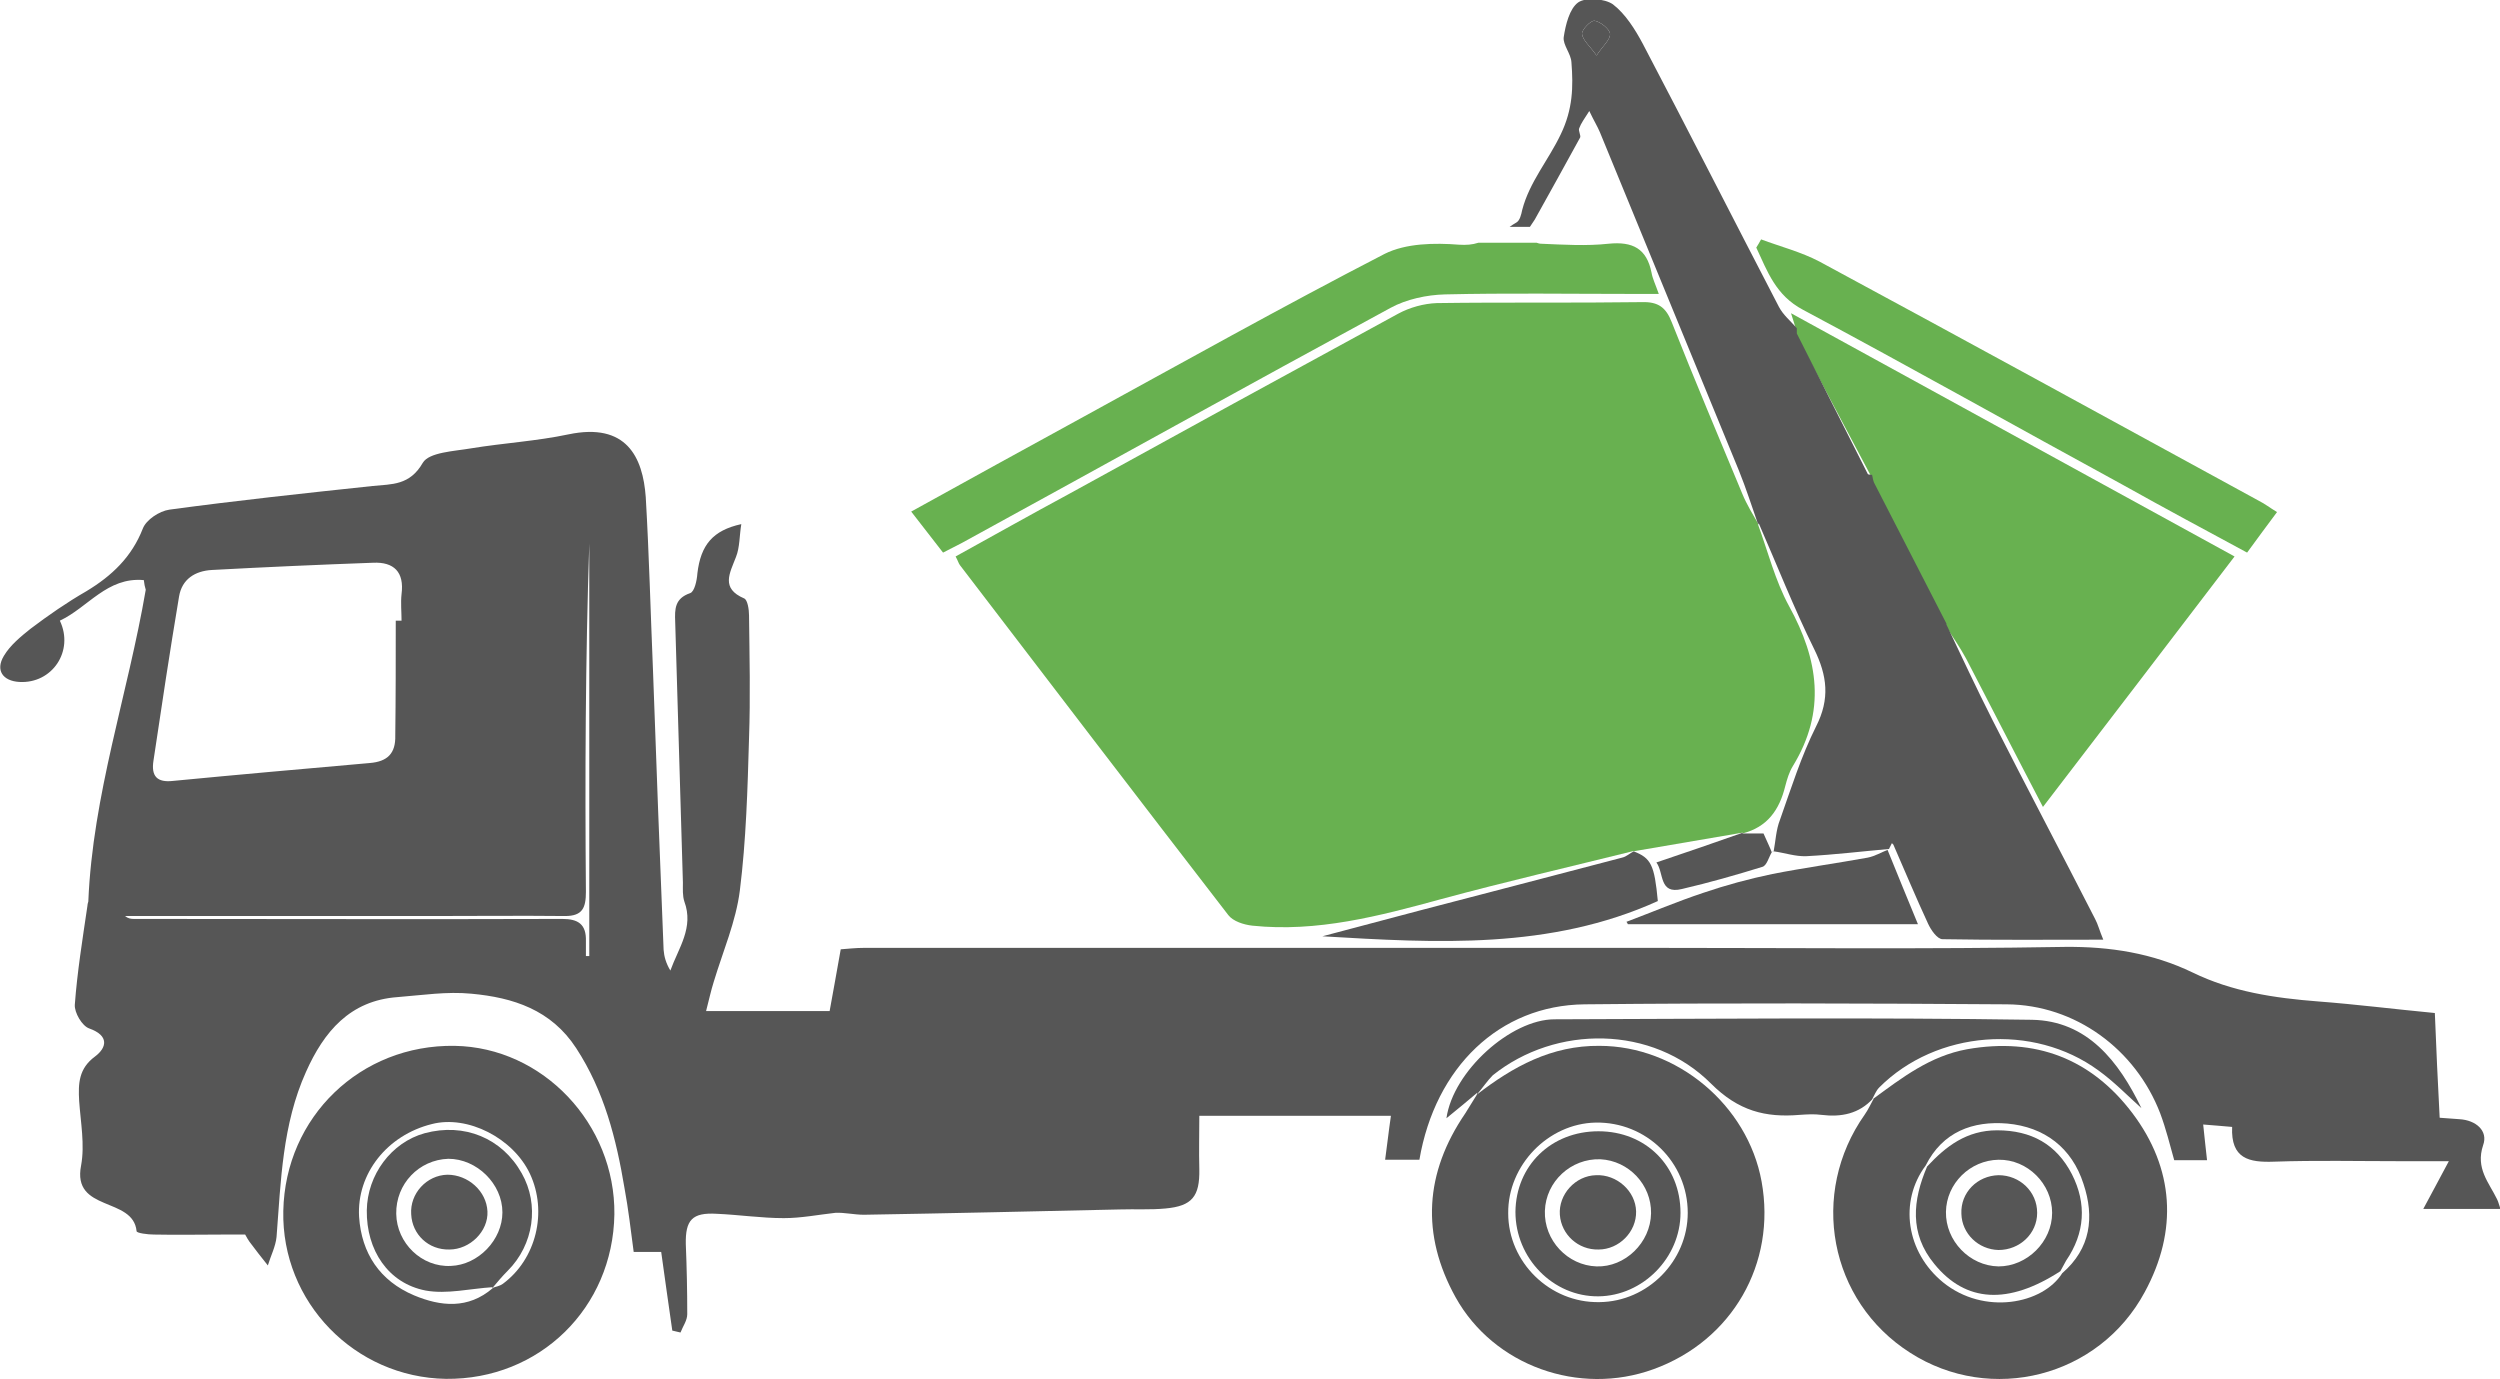 <?xml version="1.0" encoding="utf-8"?>
<!-- Generator: Adobe Illustrator 21.0.0, SVG Export Plug-In . SVG Version: 6.00 Build 0)  -->
<svg version="1.1" id="Layer_1" xmlns="http://www.w3.org/2000/svg" xmlns:xlink="http://www.w3.org/1999/xlink" x="0px" y="0px"
	 viewBox="0 0 518 285.8" style="enable-background:new 0 0 518 285.8;" xml:space="preserve">
<style type="text/css">
	.st0{fill:#565656;}
	.st1{fill:#68B150;}
</style>
<g>
	<path class="st0" d="M29.8,120.2c-7.6-0.7-11.6,5.7-17.4,8.4c3,6.3-1.6,13.1-8.4,12.7c-3.4-0.2-5-2.4-3.2-5.4
		c1.3-2.2,3.5-4,5.5-5.6c3.7-2.8,7.6-5.5,11.6-7.8c5.3-3.2,9.4-7.1,11.7-13c0.7-1.8,3.4-3.6,5.5-3.9c14-1.9,28-3.4,42.1-4.9
		c4-0.4,7.7-0.1,10.4-4.8c1.3-2.2,6.5-2.4,10-3c6.7-1.1,13.6-1.5,20.2-2.9c12-2.5,15.4,4.7,16,13c0.7,12,1,24,1.5,35.9
		c0.7,19.3,1.4,38.6,2.2,57.9c0.1,1.4,0.5,2.8,1.4,4.3c1.7-4.7,4.9-8.9,2.9-14.3c-0.4-1.2-0.3-2.6-0.3-3.9
		c-0.5-18-1.1-36.1-1.6-54.1c-0.1-2.6-0.1-4.8,3.1-5.9c0.9-0.3,1.4-2.6,1.5-4.1c0.7-5.9,3.2-8.9,9.1-10.2c-0.4,2.4-0.3,4.8-1.1,6.8
		c-1.3,3.4-3.2,6.5,1.7,8.6c0.7,0.3,1,2.3,1,3.5c0.1,8.5,0.3,17,0,25.5c-0.3,10.5-0.6,21.1-1.9,31.5c-0.8,6.4-3.5,12.6-5.4,18.9
		c-0.6,1.9-1,3.8-1.6,6.1c8.6,0,16.8,0,25.6,0c0.7-4,1.5-8.1,2.3-12.8c1.4-0.1,3.1-0.3,4.9-0.3c54.1,0,108.3,0,162.4,0
		c28.8,0,57.6,0.3,86.3-0.2c9.4-0.1,18.2,1.3,26.5,5.3c8.2,4,17,5.3,26,6c7.9,0.6,15.8,1.6,24.2,2.4c0.3,7.3,0.6,14.4,1,21.7
		c1.5,0.1,2.8,0.2,4.1,0.3c3.4,0.2,6,2.4,4.9,5.4c-1.6,4.8,1.2,7.7,2.9,11.2c0.3,0.6,0.4,1.2,0.7,2c-5.3,0-10.4,0-16,0
		c1.8-3.3,3.3-6.2,5.3-9.9c-3.7,0-7,0-10.2,0c-8.7,0-17.3-0.2-26,0.1c-5.2,0.2-9-0.6-8.7-7.2c-2-0.2-3.8-0.3-6-0.5
		c0.3,2.7,0.5,4.9,0.8,7.4c-2.3,0-4.4,0-6.8,0c-0.9-3.2-1.7-6.5-2.9-9.7c-5.1-13.3-17.6-22.5-31.8-22.6c-29.2-0.2-58.3-0.3-87.5,0
		c-17.6,0.2-30.9,13-34.2,32.2c-2.2,0-4.4,0-7.1,0c0.4-2.8,0.7-5.7,1.2-9.1c-13.2,0-26.3,0-39.7,0c0,3.6-0.1,7.3,0,11.1
		c0.1,5.6-1.5,7.6-7,8.1c-3.1,0.3-6.3,0.1-9.5,0.2c-17.7,0.4-35.3,0.8-53,1.1c-2,0-4.1-0.5-5.9-0.4c-3.6,0.4-7.1,1.1-10.7,1.1
		c-4.6,0-9.3-0.7-13.9-0.9c-5.1-0.3-6.5,1.3-6.4,6.3c0.2,4.8,0.3,9.7,0.3,14.5c0,1.3-0.9,2.5-1.4,3.8c-0.6-0.1-1.1-0.3-1.7-0.4
		c-0.8-5.4-1.5-10.7-2.3-16.3c-1.9,0-3.5,0-5.7,0c-0.6-4.5-1.1-8.9-1.9-13.2c-1.7-10.2-4.2-20.1-10-29c-5.2-8-13.1-10.5-21.7-11.3
		c-5.1-0.5-10.2,0.3-15.3,0.7c-9.9,0.7-15.3,7.2-19,15.5c-4.9,10.9-5.2,22.6-6.1,34.2c-0.2,2-1.2,3.9-1.8,5.9
		c-1.3-1.6-2.6-3.3-3.8-4.9c-0.3-0.4-0.5-0.8-0.9-1.5c-1.4,0-2.9,0-4.4,0c-4.8,0-9.7,0.1-14.5,0c-1.3,0-3.6-0.3-3.6-0.7
		c-0.7-7.2-13.4-3.9-11.5-13.6c0.8-4.3-0.1-9-0.4-13.4c-0.2-3.6-0.1-6.7,3.3-9.2c2.4-1.8,3-4.3-1.2-5.8c-1.5-0.5-3.1-3.3-3-4.9
		c0.5-6.8,1.6-13.6,2.6-20.4c0-0.3,0.1-0.7,0.2-1c0.9-22.1,8.2-43,11.9-64.6C30,121.5,29.9,121.1,29.8,120.2z M82,128.6
		c0.4,0,0.8,0,1.2,0c0-1.8-0.2-3.7,0-5.5c0.6-4.6-1.6-6.7-5.9-6.5c-11.1,0.4-22.3,0.9-33.4,1.5c-3.5,0.2-6.2,1.9-6.8,5.5
		c-1.9,11.3-3.6,22.6-5.3,34c-0.5,3.2,0.7,4.6,4.1,4.2c13.5-1.3,27.1-2.5,40.7-3.7c3.7-0.3,5.4-2,5.3-5.7
		C82,144.6,82,136.6,82,128.6z M121.4,198.1c0.2,0,0.5,0,0.7,0c0-28.5,0-57,0-85.5c-0.8,24.1-0.9,48.1-0.7,72.2c0,3.3-0.7,5-4.3,5
		c-9.3-0.1-18.6,0-27.9,0c-21.1,0-42.2,0-63.3,0c0.6,0.5,1.2,0.6,1.8,0.6c29.6,0,59.2,0.1,88.8,0c3.3,0,5,1.1,4.9,4.6
		C121.4,196,121.4,197.1,121.4,198.1z"/>
	<path class="st1" d="M338.6,176.3c-13.3,3.3-26.7,6.4-40,10c-12.8,3.5-25.7,6.9-39.1,5.5c-1.8-0.2-4-0.9-5-2.2
		c-18.6-24.1-37.1-48.3-55.6-72.5c-0.3-0.4-0.4-0.9-0.9-1.8c7.8-4.3,15.6-8.7,23.4-12.9c22.7-12.5,45.5-25,68.3-37.4
		c2.4-1.3,5.3-2.1,8-2.2c14.2-0.2,28.3,0,42.5-0.2c3.4-0.1,5,1.1,6.2,4.2c4.7,11.9,9.7,23.7,14.6,35.5c0.9,2.2,2.2,4.3,3.4,6.4
		l-0.2-0.2c2.1,5.7,3.6,11.8,6.5,17.1c6.1,11.1,7.7,21.8,0.8,33.1c-0.8,1.3-1.2,2.7-1.6,4.2c-1.2,4.9-3.7,8.5-8.9,9.8l0.2-0.2
		c-7.6,1.3-15.2,2.6-22.8,3.9L338.6,176.3z"/>
	<path class="st1" d="M372.1,69.3c0-0.4,0-0.7,0-1.1c-0.2-0.7-0.4-1.5-1-3.3c31,17,61.1,33.5,91.9,50.4
		c-13.2,17.3-26.2,34.3-39.7,51.9c-5.6-10.7-10.7-20.7-15.9-30.7c-1.3-2.4-2.9-4.7-4.4-7l0.2,0.2c-5-9.8-10.1-19.6-15.1-29.4
		c-0.1-0.5-0.2-1.1-0.4-1.6C382.5,88.9,377.3,79.1,372.1,69.3z"/>
	<path class="st0" d="M388.1,227.7c6-4.4,11.8-8.9,19.5-10.3c14.2-2.5,25.7,2,34.2,13.2c8.7,11.5,9.5,24.4,2.6,37.1
		c-9.5,17.7-31.9,23.3-48.6,12.6c-16.8-10.7-21-33-9.4-49.4c0.7-1,1.3-2.3,1.9-3.4C388.2,227.6,388.1,227.7,388.1,227.7z M399,241.5
		c-5.6,7.5-4,18,3.6,24.2c8.5,6.9,20.7,4.5,24.7-1.9c5.9-5.1,6.7-11.6,4.4-18.5c-2.4-7.5-8.1-11.8-15.8-12.5
		C408.8,232.2,402.5,234.5,399,241.5z"/>
	<path class="st0" d="M306,226.8c7.5-5.8,15.5-10.2,25.4-10.1c16,0,30.7,12.2,33.6,28.1c3.1,17-6.1,33-22.4,38.9
		c-15.4,5.6-33.1-0.7-41-14.9c-7.2-13-6.4-25.8,2-38.1c0.9-1.4,1.7-2.8,2.6-4.2C306.1,226.4,306,226.8,306,226.8z M331.4,269.8
		c10-0.1,18.3-8.5,18.3-18.5c0-10.5-8.6-18.9-19.1-18.7c-9.8,0.2-18.2,8.8-18.1,18.8C312.5,261.5,321.1,270,331.4,269.8z"/>
	<path class="st0" d="M127.3,251.6c-0.3,19.4-15.5,34.3-34.9,34.1c-18.9-0.3-34.1-15.9-33.7-34.8c0.4-19.5,16-34.5,35.5-34.2
		C112.5,217,127.5,232.9,127.3,251.6z M101.9,266.9c0.8-0.3,1.6-0.4,2.3-0.9c6.9-5.1,9.3-14.9,5.6-22.8
		c-3.5-7.4-12.9-12.2-20.3-10.3c-9.3,2.3-15.6,10.3-15.1,19.2c0.5,7.6,4.3,13.3,11.4,16.3c5.5,2.3,11.2,2.9,16.3-1.5
		C102.1,266.7,101.9,266.9,101.9,266.9z"/>
	<path class="st1" d="M364.9,49.6c4,1.5,8.3,2.6,12.1,4.6c30.4,16.4,60.7,33,91.1,49.6c1.2,0.6,2.2,1.4,3.7,2.3
		c-2.1,2.8-4,5.4-6.2,8.4c-8.7-4.7-17.1-9.2-25.5-13.9c-22.2-12.1-44.2-24.5-66.5-36.4c-5.7-3-7.4-8-9.7-12.9
		C364.2,50.8,364.6,50.2,364.9,49.6z"/>
	<path class="st0" d="M306,226.8l0.1-0.4c-1.9,1.6-3.8,3.2-6.4,5.3c1.4-9.8,13.4-20.5,22.4-20.5c33-0.1,65.9-0.4,98.9,0.1
		c11.5,0.2,18,8.6,22.7,18.3c-2.9-2.6-5.7-5.5-8.9-7.8c-13.5-9.9-33.6-8.3-45.4,3.5c-0.7,0.7-1,1.6-1.5,2.5l0.2-0.2
		c-2.9,3.2-6.6,3.9-10.7,3.4c-1.5-0.2-3-0.1-4.5,0c-7.1,0.6-12.7-0.8-18.4-6.5c-12.1-12.1-32.1-12.2-45.2-1.7
		C308.2,223.9,307.2,225.4,306,226.8z"/>
	<path class="st0" d="M338.5,176.4c3.6,1.4,4.3,2.8,5,10.3c-22.3,10.1-45.8,8.7-69.5,7.3c6.7-1.8,13.3-3.5,20-5.3
		c14.1-3.7,28.1-7.3,42.1-11C337,177.5,337.7,176.8,338.5,176.4C338.6,176.3,338.5,176.4,338.5,176.4z"/>
	<path class="st0" d="M391.1,176.1c2,5,4.1,10,6.3,15.4c-20.5,0-40.3,0-60.1,0c-0.1-0.2-0.2-0.4-0.3-0.5c5.3-2,10.5-4.2,15.9-6
		c4.7-1.6,9.5-2.9,14.3-3.9c6.6-1.3,13.2-2.2,19.8-3.4C388.5,177.4,389.8,176.6,391.1,176.1C391.2,176.1,391.1,176.1,391.1,176.1z"
		/>
	<path class="st0" d="M367.1,176.6c-0.6,1-1,2.7-1.9,3c-5.5,1.7-11.1,3.3-16.7,4.6c-4.8,1.2-3.7-3.4-5.3-5.5
		c6.2-2.1,12.1-4.1,18-6.2l-0.2,0.2c1.6,0,3.2,0,4.4,0c0.7,1.6,1.3,2.8,1.8,4.1C367.2,176.7,367.1,176.6,367.1,176.6z"/>
	<path class="st0" d="M426.9,263.4c-10.8,7-19.6,6.5-26.1-1.5c-5.2-6.3-4.5-13.2-1.5-20.2c3.9-4.2,8.2-7.5,14.5-7.5
		c7.1,0,12.3,2.9,15.5,9.1c3.1,6.1,2.7,12.2-1.2,17.9C427.7,261.9,427.3,262.7,426.9,263.4z M425.2,251.3c0-6-5.1-11.1-11.1-11
		c-5.9,0.1-10.8,4.9-10.9,10.8c-0.1,6,4.9,11.2,10.9,11.3C420,262.4,425.2,257.3,425.2,251.3z"/>
	<path class="st0" d="M348.2,251.3c0,9.3-7.8,17.2-17,17.3c-9.4,0.1-17.2-7.9-17.2-17.5c0.1-9.6,7.4-16.7,17.2-16.7
		C341,234.4,348.2,241.6,348.2,251.3z M320.1,250.9c-0.2,6.1,4.7,11.3,10.7,11.5c5.9,0.2,11.2-4.9,11.3-11
		c0.1-5.9-4.6-10.9-10.5-11.2C325.5,240,320.3,244.8,320.1,250.9z"/>
	<path class="st0" d="M102.1,266.7c-4.7,0.3-9.5,1.5-13.9,0.7c-7.8-1.5-12.3-8.4-12.2-16.6c0.1-7.4,5.1-14.1,12-16
		c8.2-2.2,16,1,20.1,8.3c3.7,6.5,2.5,14.8-2.9,20.2c-1.1,1.1-2.2,2.4-3.2,3.6C101.9,266.9,102.1,266.7,102.1,266.7z M82.1,251.5
		c0.1,6.1,5.3,11.1,11.3,10.8c5.7-0.2,10.7-5.4,10.7-11.1c0-5.9-5.3-11.1-11.2-11.1C86.8,240.3,82,245.3,82.1,251.5z"/>
	<path class="st0" d="M414.1,243.5c4.4,0,8,3.4,8,7.8c0,4.3-3.6,7.7-8,7.7c-4.2-0.1-7.6-3.4-7.7-7.5
		C406.2,247.1,409.7,243.6,414.1,243.5z"/>
	<path class="st0" d="M339,251c0.1,4.2-3.5,7.9-7.8,7.9c-4.2,0.1-7.7-3.1-8-7.2c-0.3-4.2,3.2-8.1,7.5-8.2
		C335,243.3,338.9,246.8,339,251z"/>
	<path class="st0" d="M101,251c0.2,4.1-3.6,7.9-7.9,7.9c-4.3,0.1-7.7-3.1-7.9-7.3c-0.3-4.3,3.2-8.1,7.5-8.2
		C97,243.4,100.8,246.8,101,251z"/>
	<path class="st0" d="M330.4,4.3c-0.8-0.1-2.7,1.9-2.6,2.7c0.1,1.3,1.6,2.5,3,4.5c1.3-2,2.9-3.3,2.8-4.5
		C333.5,6,331.6,4.5,330.4,4.3z"/>
	<path class="st0" d="M367.4,176.6c0-0.1,0-0.1,0-0.2c0,0-0.1,0-0.1,0L367.4,176.6z"/>
	<path class="st0" d="M434.1,190.4c-7-13.7-14.2-27.3-21.2-41.1c-3.4-6.7-6.5-13.4-9.7-20.1l0.2,0.2c-5-9.8-10.1-19.6-15.1-29.4
		c-0.2-0.5-0.3-1.1-0.4-1.6c-0.3-0.1-0.8,0-0.9-0.2c-4.9-9.7-9.8-19.4-14.7-29.1c0-0.4,0-0.7,0-1.1c-1.3-1.5-2.8-2.7-3.7-4.4
		c-9.4-18.1-18.7-36.4-28.2-54.5c-1.6-3-3.6-6.2-6.2-8.2c-1.7-1.2-5.6-1.5-7.2-0.4c-1.8,1.3-2.6,4.6-3,7.2c-0.2,1.6,1.5,3.4,1.6,5.2
		c0.4,5.1,0.3,9.7-2.2,14.9c-2.5,5.3-6.5,9.9-8,15.7c-0.2,1-0.5,2.2-1.2,2.6c-0.5,0.3-1,0.6-1.4,0.9h4.2c0.3-0.5,0.7-1,1-1.5
		c3.1-5.6,6.3-11.3,9.4-17c0.2-0.4-0.4-1.4-0.2-1.9c0.4-1.1,1.1-2,2.1-3.6c1,2.1,1.7,3.2,2.2,4.4c9.6,23.4,19.2,46.7,28.8,70.1
		c1.5,3.7,2.7,7.5,4,11.2l0.1-0.3c3.8,8.7,7.3,17.6,11.5,26.1c2.7,5.5,3.3,10.3,0.4,16c-3.1,6.2-5.2,12.9-7.5,19.4
		c-0.8,2-0.9,4.4-1.3,6.5c2.3,0.3,4.5,1.1,6.8,1c5.8-0.3,11.5-1,17.2-1.5h-0.1c0.2-0.4,0.4-0.8,0.6-1.2c0.1,0.1,0.2,0.2,0.3,0.3
		c2.4,5.5,4.7,11,7.2,16.4c0.6,1.3,1.9,3.2,3,3.2c10.9,0.2,21.8,0.1,33.3,0.1C435,192.8,434.7,191.5,434.1,190.4z M330.8,11.5
		c-1.4-2-2.9-3.2-3-4.5c-0.1-0.8,1.8-2.8,2.6-2.7c1.2,0.2,3.1,1.7,3.2,2.7C333.7,8.2,332.1,9.5,330.8,11.5z"/>
	<path class="st1" d="M302.3,50.7c-5.1-0.4-11-0.3-15.4,1.9c-21.3,11-42.2,22.7-63.2,34.2c-11.5,6.3-23,12.6-34.9,19.2
		c2.4,3.1,4.5,5.8,6.6,8.5c1.6-0.8,2.7-1.4,3.9-2c29.6-16.2,59.1-32.6,88.8-48.7c3.3-1.8,7.5-2.7,11.3-2.8
		c12.8-0.3,25.7-0.1,38.5-0.1c1.7,0,3.5,0,5.8,0c-0.7-2-1.3-3.2-1.5-4.4c-1-5-3.9-6.5-8.9-6c-4.6,0.5-9.3,0.2-14,0
		c-0.3,0-0.6-0.1-0.9-0.2h-12.1C305.1,50.7,303.8,50.8,302.3,50.7z"/>
</g>
</svg>
